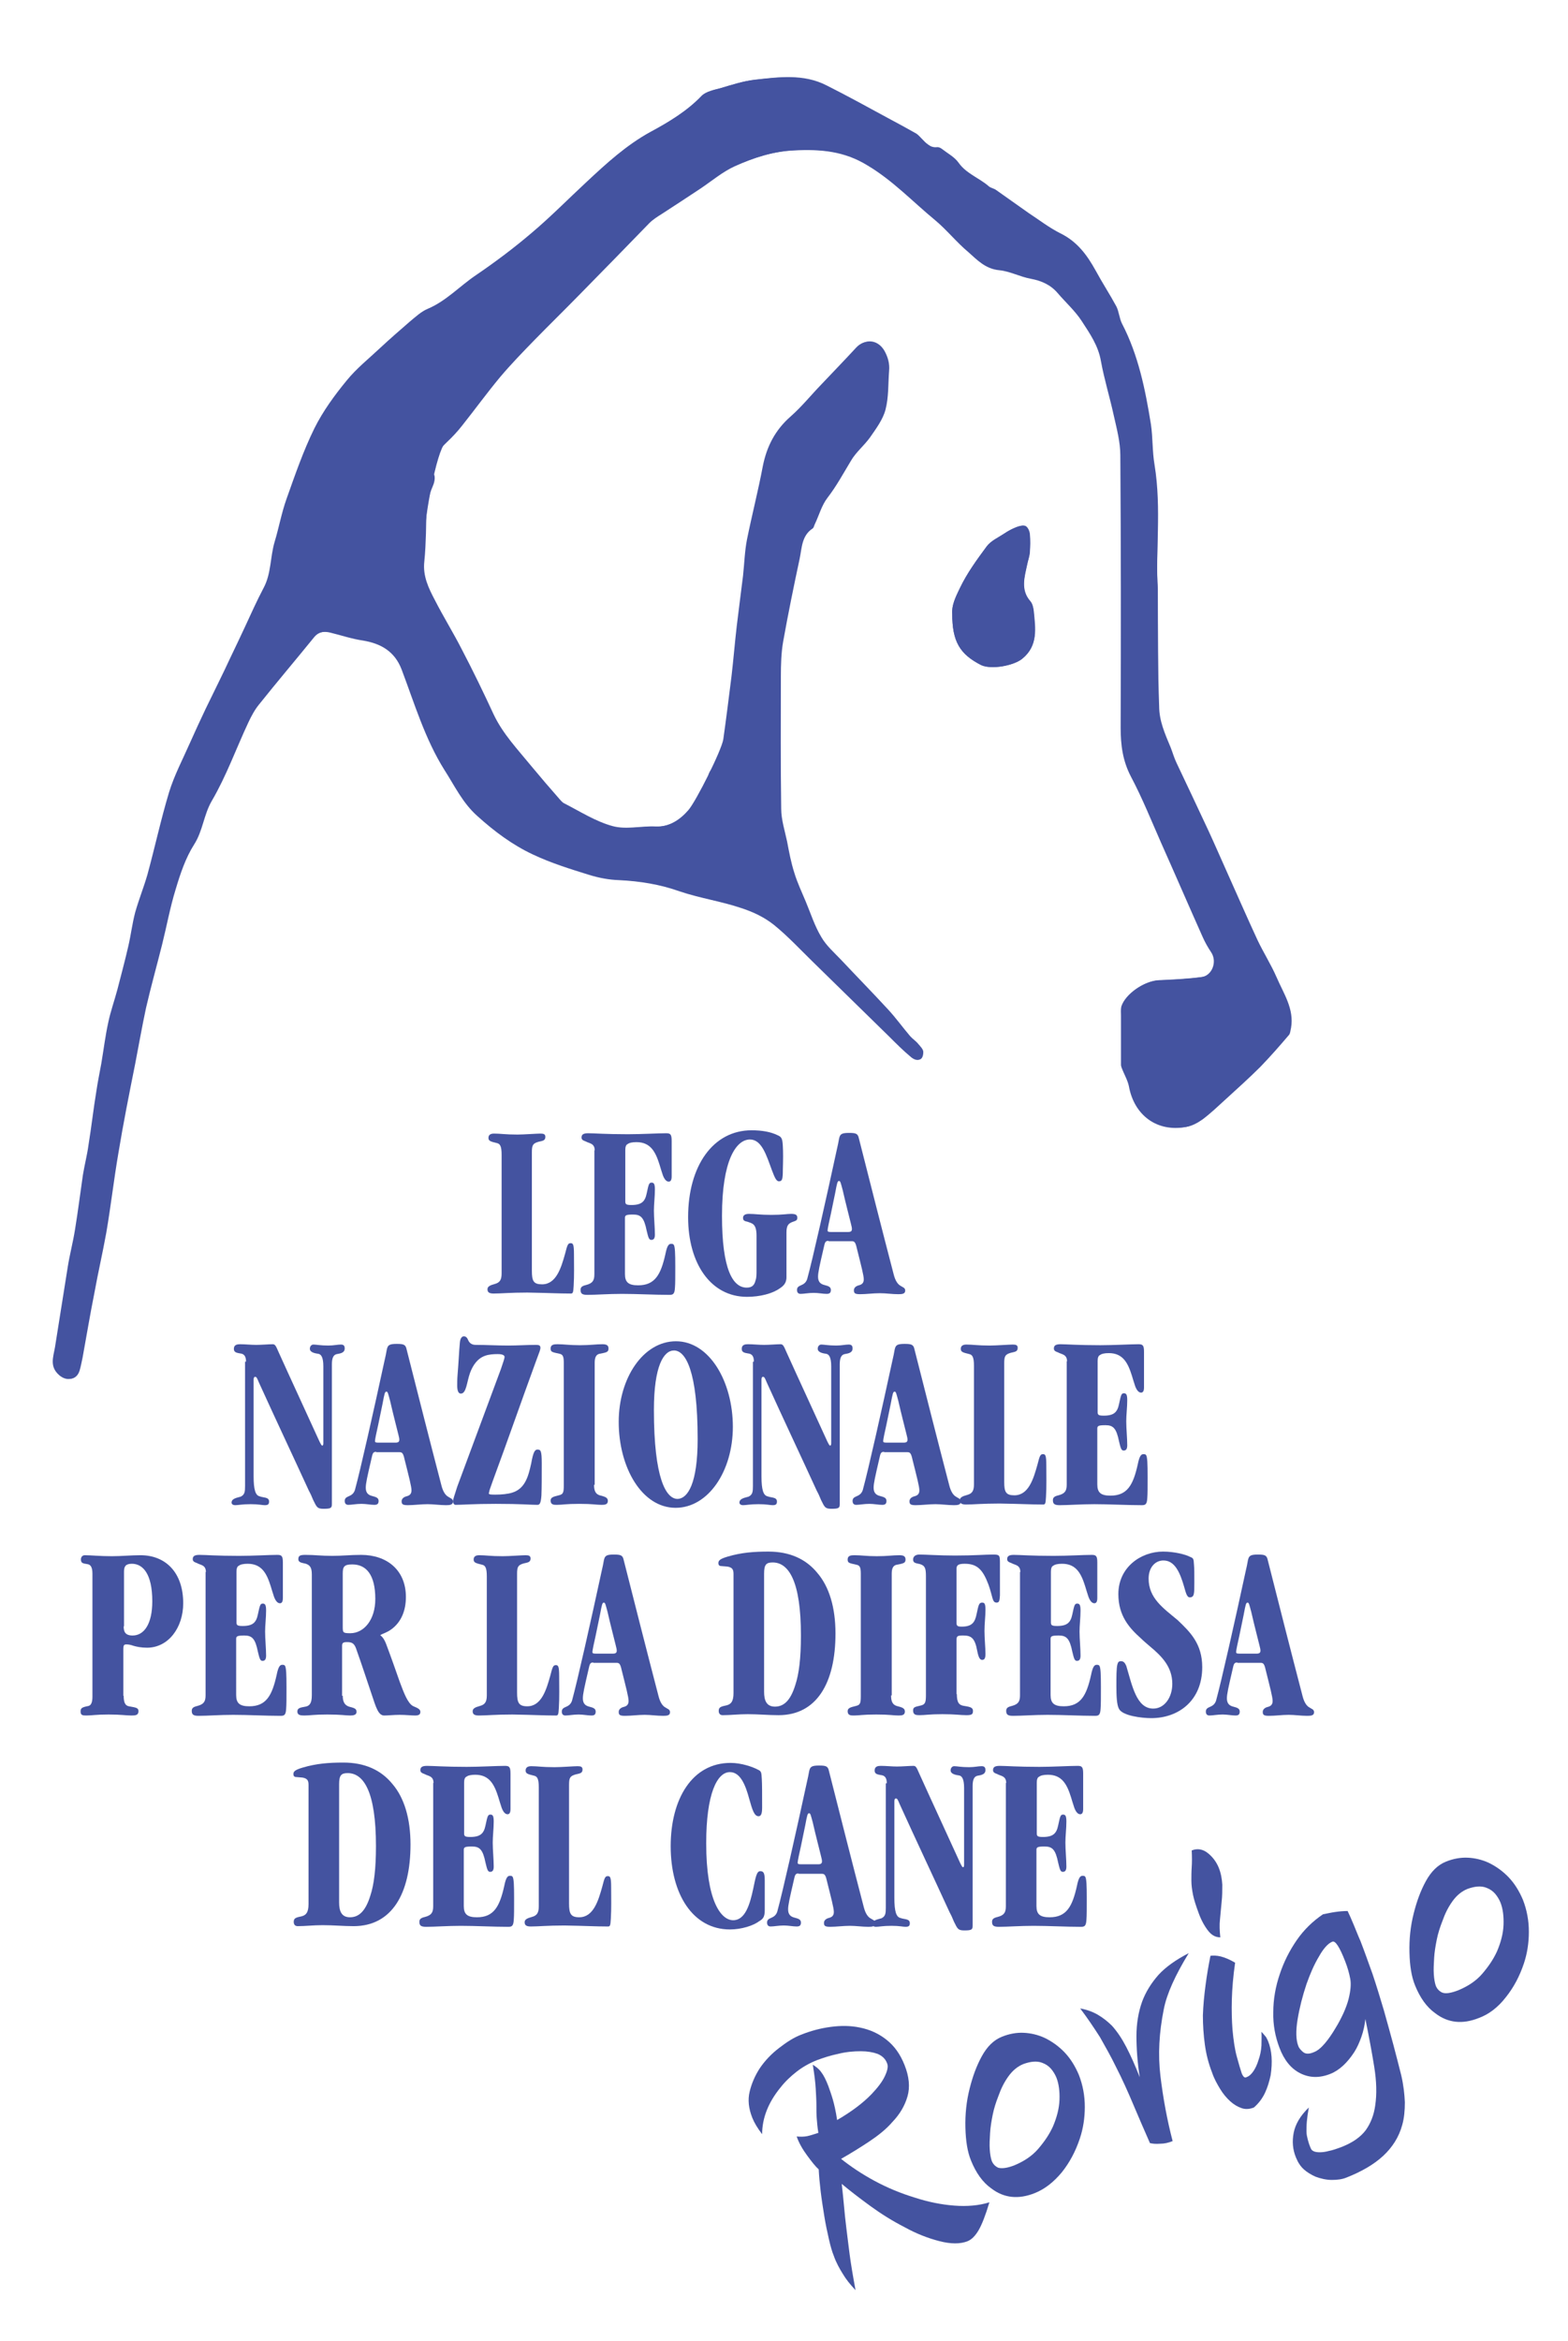 <?xml version="1.0" encoding="utf-8"?>
<!-- Generator: Adobe Illustrator 23.0.1, SVG Export Plug-In . SVG Version: 6.00 Build 0)  -->
<svg version="1.1" id="Livello_1" xmlns="http://www.w3.org/2000/svg" xmlns:xlink="http://www.w3.org/1999/xlink" x="0px" y="0px"
	 viewBox="0 0 476.7 711.2" style="enable-background:new 0 0 476.7 711.2;" xml:space="preserve">
<style type="text/css">
	.st0{fill-rule:evenodd;clip-rule:evenodd;fill:#4453A0;}
	.st1{fill:#4453A0;}
</style>
<path class="st0" d="M352,179c-0.8-10.9,1.2-24.4-1-37.8c-0.7-4.1-0.5-8.3-1.1-12.3c-1.7-10.5-3.8-21-8.8-30.6
	c-0.8-1.6-0.9-3.6-1.7-5.2c-2-3.7-4.3-7.2-6.3-10.9c-2.6-4.7-5.6-8.8-10.7-11.3c-3.4-1.7-6.5-4.1-9.7-6.2c-3.3-2.3-6.6-4.7-9.9-7
	c-0.7-0.5-1.7-0.6-2.3-1.2c-2.9-2.5-6.7-3.7-9.1-7.1c-1.2-1.7-3.3-2.8-5.1-4.2c-0.4-0.3-0.9-0.5-1.3-0.5c-2.3,0.3-3.5-1.3-4.8-2.6
	c-0.5-0.5-1-1.1-1.6-1.5c-2.8-1.6-5.6-3.1-8.4-4.6c-6.3-3.4-12.6-6.9-19-10.1c-6.9-3.5-14.3-2.5-21.6-1.7c-3.4,0.4-6.8,1.5-10.2,2.5
	c-2,0.6-4.3,1-5.7,2.3c-4.6,4.6-10,7.9-15.6,11c-7.3,4-13.4,9.5-19.4,15.2c-5.5,5.2-10.8,10.6-16.6,15.4c-5.4,4.6-11.2,8.8-17,12.9
	c-4.9,3.4-8.9,7.9-14.6,10.2c-2,0.9-3.8,2.5-5.5,3.9c-3,2.6-6,5.2-8.9,7.9c-3.5,3.3-7.3,6.3-10.3,10c-3.7,4.5-7.2,9.3-9.8,14.5
	c-3.4,6.9-5.9,14.3-8.5,21.5c-1.5,4.2-2.3,8.7-3.6,13c-1.4,4.6-1,9.6-3.4,14.1c-2,3.8-3.8,7.8-5.6,11.7c-1.5,3.2-2.9,6.3-4.5,9.5
	c-2.5,5.2-5.1,10.3-7.5,15.5c-1.6,3.4-3.2,6.8-4.7,10.2c-2.2,5-4.8,9.9-6.4,15.1c-2.5,8.3-4.3,16.8-6.6,25.1
	c-1.1,3.9-2.6,7.6-3.7,11.4c-0.9,3.4-1.3,6.9-2.1,10.3c-1,4.4-2.1,8.7-3.3,13.1c-0.9,3.4-2.1,6.7-2.8,10.1
	c-0.9,4.1-1.4,8.2-2.1,12.4c-0.5,2.8-1.1,5.6-1.5,8.4c-0.8,5.5-1.5,11-2.4,16.4c-0.5,3-1.3,6.1-1.7,9.1c-0.9,5.5-1.6,11.1-2.4,16.6
	c-0.6,3.8-1.5,7.5-2.2,11.3c-1.4,8.2-2.6,16.3-3.9,24.5c-0.5,2.9-1.6,5.8,1.3,8.4c2.2,1.9,4.9,1.6,5.8-1.3c0.4-1.3,0.6-2.6,0.9-3.9
	c1.2-6.6,2.3-13.2,3.6-19.7c1.1-6.1,2.5-12.1,3.6-18.2c1.4-8.1,2.3-16.2,3.7-24.3c1.5-9.1,3.3-18.1,5.1-27.1
	c1.1-5.7,2.1-11.4,3.3-17c1.5-6.5,3.3-12.9,4.9-19.3c1.4-5.6,2.4-11.2,4.1-16.7c1.4-4.7,3-9.5,5.6-13.6c2.7-4.2,2.9-9,5.4-13.3
	c4.4-7.5,7.4-15.9,11.1-23.8c0.9-1.9,1.9-3.8,3.2-5.4c5.5-6.9,11.2-13.6,16.8-20.5c1.4-1.7,3.3-2,5.3-1.5c3.3,0.8,6.6,1.8,9.9,2.4
	c5.5,0.9,9.7,3.3,11.8,8.8c3.9,10.4,7.1,21.1,13,30.5c3,4.8,5.4,10,10,14c5.2,4.7,10.6,8.8,16.9,11.7c5.5,2.5,11.3,4.4,17.1,6.2
	c2.9,0.9,6,1.4,9.1,1.6c6.3,0.3,12.5,1.3,18.4,3.4c6.1,2.2,12.6,3.1,18.8,5.1c3.7,1.2,7,2.8,9.9,5.1c4.2,3.4,8,7.5,11.9,11.3
	c7.7,7.5,15.4,15,23,22.5c2.2,2.2,4.4,4.4,6.8,6.4c1.9,1.6,3.3,0.9,3.3-1.5c0-0.8-0.9-1.7-1.5-2.4c-0.7-0.9-1.7-1.5-2.5-2.4
	c-2.3-2.7-4.3-5.5-6.7-8.1c-4.7-5.1-9.6-10.1-14.4-15.2c-2.1-2.2-4.4-4.2-5.9-6.8c-2-3.3-3.2-7.1-4.7-10.7c-1.2-2.9-2.6-5.8-3.5-8.8
	c-1-3.1-1.6-6.3-2.2-9.5c-0.7-3.3-1.8-6.7-1.8-10c-0.2-13.4-0.1-26.8-0.1-40.2c0-3.5,0.1-7.2,0.7-10.6c1.5-8.4,3.2-16.7,5-25.1
	c0.7-3.3,0.6-7,3.9-9.2c0.4-0.2,0.5-0.9,0.7-1.3c1.3-2.7,2.1-5.8,3.9-8.1c2.7-3.5,4.8-7.4,7.1-11.2c1.5-2.6,4-4.6,5.8-7.1
	c1.8-2.6,3.9-5.4,4.7-8.4c1-3.8,0.8-7.8,1.1-11.8c0.2-2.2-0.3-4.1-1.4-6.1c-1.9-3.3-5.6-3.9-8.2-1.1c-3.5,3.7-7.1,7.4-10.6,11.2
	c-3.1,3.3-6,6.8-9.3,9.7c-4.7,4.1-7.4,9.1-8.5,15.2c-1.4,7.4-3.4,14.8-4.8,22.2c-0.7,3.6-0.8,7.4-1.2,11c-0.6,5.1-1.3,10.2-1.9,15.2
	c-0.6,5.1-1,10.2-1.6,15.3c-0.8,6.4-1.6,12.8-2.5,19.2c-0.5,3.3-0.6,6.7-3.7,9c-0.7,0.5-1.3,1.7-1.3,2.6c0.1,4.4-3.2,7.1-5.6,9.9
	c-2.6,2.9-5.9,5.3-10.4,5.1c-4.3-0.2-8.9,1-13-0.1c-5.2-1.4-10-4.5-14.9-7c-0.4-0.2-0.8-0.7-1.1-1c-3-3.4-6-6.9-8.9-10.4
	c-4-4.9-8.5-9.6-11.3-15.5c-3.1-6.7-6.3-13.3-9.7-19.8c-2.6-5.1-5.6-9.9-8.2-15c-1.9-3.6-3.7-7.3-3.2-11.7c0.3-2.9,0.4-5.7,0.5-8.6
	c0.1-4.8,0-9.6,2-14.1c0.5-1.1,0.9-2.6,0.5-3.7c-1.4-4.4,1-7.1,3.8-9.8c1.7-1.6,3.3-3.3,4.7-5.1c3.9-4.9,7.6-10,11.6-14.8
	c3.3-3.9,6.8-7.5,10.4-11.2c4.5-4.6,9.1-9.1,13.6-13.7c7.1-7.2,14.2-14.5,21.3-21.8c1.1-1.1,2.5-2,3.8-2.8c4-2.6,8-5.2,11.9-7.8
	c3.4-2.3,6.6-5,10.3-6.7c5.8-2.6,11.8-4.6,18.5-4.9c8-0.4,15.2,0.3,22.3,4.6c7.7,4.7,13.7,11,20.5,16.6c3.6,3,6.5,6.7,10.1,9.7
	c2.7,2.3,5.2,5.1,9.4,5.5c3.2,0.3,6.3,2,9.6,2.6c3.3,0.6,6.1,1.8,8.2,4.4c2.4,2.8,5.3,5.4,7.3,8.5c2.4,3.7,5,7.4,5.8,12.1
	c1,5.6,2.7,11,3.9,16.5c0.9,4,2,8,2,12.1c0.2,27.6,0.1,55.2,0.1,82.8c0,5.2,0.5,10,3.1,14.8c3.5,6.6,6.3,13.6,9.3,20.4
	c4.2,9.4,8.3,18.9,12.5,28.3c0.7,1.6,1.7,3.2,2.6,4.7c1.9,2.8,0.4,7.1-3,7.6c-4.4,0.6-8.9,0.8-13.3,1c-4.1,0.2-9.8,4.1-11,7.9
	c-0.3,0.9-0.1,1.9-0.1,2.8c0,0.7,0,1.4,0,2.1c0,4.3,0,8.5,0,12.8c0,0.3,0.1,0.6,0.2,0.9c0.8,1.9,1.9,3.7,2.2,5.6
	c1.6,8.8,8.6,14,17.3,12.4c1.6-0.3,3.3-1.2,4.7-2.2c2.4-1.8,4.6-3.9,6.9-6c3.6-3.3,7.2-6.5,10.7-10c3-3.1,5.9-6.4,8.7-9.7
	c0.4-0.5,0.4-1.4,0.6-2.1c1-5.8-2.3-10.5-4.4-15.4c-1.7-3.9-4-7.5-5.8-11.3c-3.2-6.9-6.2-13.8-9.3-20.7c-1.9-4.2-3.7-8.4-5.6-12.5
	c-3.2-6.9-6.5-13.8-9.8-20.8c-0.7-1.5-1.1-3-1.7-4.5c-1.7-4.1-3.5-8-3.5-12.6C352,203.6,352,192.6,352,179z"/>
<path class="st0" d="M289.5,186.5c0,8.4,2.3,12.3,8.9,15.5c3,1.5,9.8,0.2,12.4-1.9c4.9-4,4-9.2,3.5-14.4c-0.1-1-0.4-2.3-1-3
	c-3.1-3.5-1.8-7.4-1-11.2c0.2-1.2,0.7-2.4,0.8-3.6c0.1-1.9,0.2-3.8,0-5.7c-0.1-0.9-0.6-2-1.3-2.4c-0.7-0.3-1.9,0-2.7,0.3
	c-1.3,0.5-2.6,1.2-3.8,2c-1.8,1.2-4.1,2.2-5.3,3.9c-3,4-5.9,8-8.1,12.6C290.4,181.5,289.3,184,289.5,186.5z"/>
<path class="st0" d="M352,179c0,13.5,0.1,24.6,0,35.6c0,4.6,1.8,8.6,3.5,12.6c0.6,1.5,1,3.1,1.7,4.5c3.2,6.9,6.5,13.8,9.8,20.8
	c1.9,4.1,3.7,8.4,5.6,12.5c3.1,6.9,6.1,13.9,9.3,20.7c1.8,3.8,4.2,7.4,5.8,11.3c2.1,4.9,5.4,9.6,4.4,15.4c-0.1,0.7-0.1,1.6-0.6,2.1
	c-2.8,3.3-5.6,6.6-8.7,9.7c-3.4,3.5-7.1,6.7-10.7,10c-2.2,2.1-4.5,4.1-6.9,6c-1.3,1-3,1.9-4.7,2.2c-8.7,1.6-15.7-3.5-17.3-12.4
	c-0.4-1.9-1.5-3.7-2.2-5.6c-0.1-0.3-0.2-0.6-0.2-0.9c0-4.3,0-8.5,0-12.8c0-0.7,0-1.4,0-2.1c0-0.9-0.1-1.9,0.1-2.8
	c1.2-3.8,6.9-7.7,11-7.9c4.5-0.2,8.9-0.4,13.3-1c3.4-0.5,4.9-4.8,3-7.6c-1-1.5-1.9-3.1-2.6-4.7c-4.2-9.4-8.3-18.9-12.5-28.3
	c-3-6.8-5.8-13.8-9.3-20.4c-2.5-4.8-3.1-9.6-3.1-14.8c0.1-27.6,0.1-55.2-0.1-82.8c0-4-1.1-8.1-2-12.1c-1.2-5.5-2.9-11-3.9-16.5
	c-0.8-4.7-3.4-8.4-5.8-12.1c-2-3.1-4.9-5.7-7.3-8.5c-2.2-2.6-5-3.8-8.2-4.4c-3.3-0.6-6.4-2.3-9.6-2.6c-4.2-0.4-6.7-3.1-9.4-5.5
	c-3.6-3-6.5-6.7-10.1-9.7c-6.8-5.6-12.8-12-20.5-16.6c-7.1-4.4-14.3-5-22.3-4.6c-6.7,0.3-12.7,2.3-18.5,4.9
	c-3.7,1.6-6.9,4.4-10.3,6.7c-4,2.6-8,5.2-11.9,7.8c-1.3,0.9-2.7,1.7-3.8,2.8c-7.1,7.2-14.2,14.5-21.3,21.8
	c-4.5,4.6-9.1,9.1-13.6,13.7c-3.5,3.6-7.1,7.3-10.4,11.2c-4,4.8-7.7,9.9-11.6,14.8c-1.4,1.8-3,3.5-4.7,5.1
	c-2.8,2.7-6.2,22.8-6.3,27.6c-0.1,2.9-0.2,5.8-0.5,8.6c-0.5,4.4,1.3,8,3.2,11.7c2.6,5.1,5.6,9.9,8.2,15c3.3,6.5,6.6,13.2,9.7,19.8
	c2.8,5.9,7.2,10.5,11.3,15.5c2.9,3.5,5.9,6.9,8.9,10.4c0.3,0.4,0.7,0.8,1.1,1c5,2.4,9.7,5.5,14.9,7c4,1.1,8.6,0,13,0.1
	c4.5,0.2,7.9-2.2,10.4-5.1c2.4-2.8,10.1-18.2,10.6-21.5c0.9-6.4,1.7-12.8,2.5-19.2c0.6-5.1,1-10.2,1.6-15.3
	c0.6-5.1,1.3-10.2,1.9-15.2c0.4-3.7,0.5-7.4,1.2-11c1.5-7.4,3.4-14.8,4.8-22.2c1.2-6.1,3.8-11.1,8.5-15.2c3.4-3,6.2-6.5,9.3-9.7
	c3.5-3.7,7.1-7.4,10.6-11.2c2.6-2.8,6.3-2.1,8.2,1.1c1.1,2,1.6,3.9,1.4,6.1c-0.3,3.9-0.1,8-1.1,11.8c-0.8,3-2.9,5.7-4.7,8.4
	c-1.7,2.5-4.3,4.5-5.8,7.1c-2.2,3.8-4.4,7.6-7.1,11.2c-1.8,2.3-2.6,5.4-3.9,8.1c-0.2,0.5-0.3,1.1-0.7,1.3c-3.3,2.3-3.2,6-3.9,9.2
	c-1.8,8.3-3.5,16.7-5,25.1c-0.6,3.5-0.6,7.1-0.7,10.6c-0.1,13.4-0.2,26.8,0.1,40.2c0.1,3.4,1.1,6.7,1.8,10c0.7,3.2,1.3,6.4,2.2,9.5
	c0.9,3,2.3,5.9,3.5,8.8c1.5,3.6,2.8,7.4,4.7,10.7c1.5,2.5,3.9,4.6,5.9,6.8c4.8,5.1,9.7,10.1,14.4,15.2c2.4,2.6,4.4,5.4,6.7,8.1
	c0.7,0.9,1.7,1.6,2.5,2.4c0.6,0.7,1.5,1.6,1.5,2.4c0,2.4-1.4,3-3.3,1.5c-2.4-2-4.6-4.2-6.8-6.4c-7.7-7.5-15.3-15-23-22.5
	c-3.9-3.8-7.7-7.9-11.9-11.3c-2.9-2.3-6.2-3.9-9.9-5.1c-6.2-2.1-12.6-3-18.8-5.1c-5.9-2.1-12.1-3.1-18.4-3.4
	c-3.1-0.1-6.2-0.7-9.1-1.6c-5.8-1.8-11.6-3.6-17.1-6.2c-6.2-2.9-11.7-7-16.9-11.7c-4.5-4-6.9-9.2-10-14c-5.9-9.4-9.1-20.2-13-30.5
	c-2.1-5.5-6.3-7.9-11.8-8.8c-3.4-0.5-6.6-1.6-9.9-2.4c-2-0.5-3.9-0.2-5.3,1.5c-5.6,6.8-11.3,13.6-16.8,20.5
	c-1.3,1.6-2.3,3.5-3.2,5.4c-3.7,8-6.7,16.3-11.1,23.8c-2.5,4.3-2.7,9.1-5.4,13.3c-2.6,4.1-4.2,8.9-5.6,13.6
	c-1.7,5.5-2.7,11.1-4.1,16.7c-1.6,6.5-3.4,12.9-4.9,19.3c-1.3,5.6-2.3,11.3-3.3,17c-1.7,9-3.5,18-5.1,27.1
	c-1.4,8.1-2.4,16.2-3.7,24.3c-1,6.1-2.4,12.1-3.6,18.2c-1.2,6.6-2.4,13.2-3.6,19.7c-0.2,1.3-0.5,2.6-0.9,3.9
	c-0.9,2.8-3.6,3.2-5.8,1.3c-3-2.6-1.8-5.5-1.3-8.4c1.3-8.2,2.6-16.4,3.9-24.5c0.6-3.8,1.6-7.5,2.2-11.3c0.9-5.5,1.6-11.1,2.4-16.6
	c0.5-3.1,1.3-6.1,1.7-9.1c0.9-5.5,1.5-11,2.4-16.4c0.4-2.8,1-5.6,1.5-8.4c0.7-4.1,1.2-8.3,2.1-12.4c0.7-3.4,1.9-6.7,2.8-10.1
	c1.1-4.3,2.3-8.7,3.3-13.1c0.8-3.4,1.2-6.9,2.1-10.3c1.1-3.9,2.6-7.6,3.7-11.4c2.3-8.4,4.1-16.8,6.6-25.1c1.6-5.2,4.2-10.1,6.4-15.1
	c1.5-3.4,3.1-6.8,4.7-10.2c2.5-5.2,5.1-10.3,7.5-15.5c1.5-3.1,3-6.3,4.5-9.5c1.8-3.9,3.6-7.9,5.6-11.7c2.4-4.4,2-9.4,3.4-14.1
	c1.3-4.3,2.1-8.8,3.6-13c2.6-7.3,5.1-14.6,8.5-21.5c2.6-5.2,6.1-10,9.8-14.5c3-3.7,6.8-6.7,10.3-10c2.9-2.7,5.9-5.3,8.9-7.9
	c1.7-1.4,3.5-3.1,5.5-3.9c5.6-2.4,9.7-6.9,14.6-10.2c5.9-4,11.6-8.3,17-12.9c5.8-4.9,11.1-10.3,16.6-15.4c6-5.6,12.1-11.2,19.4-15.2
	c5.6-3,11.1-6.3,15.6-11c1.3-1.3,3.7-1.8,5.7-2.3c3.4-1,6.7-2.1,10.2-2.5c7.3-0.8,14.7-1.8,21.6,1.7c6.4,3.2,12.7,6.7,19,10.1
	c2.8,1.5,5.6,3,8.4,4.6c0.6,0.3,1.1,1,1.6,1.5c1.4,1.3,17.3,11.9,20.2,14.3c0.6,0.5,1.6,0.7,2.3,1.2c3.3,2.3,6.5,4.7,9.9,7
	c3.2,2.2,6.3,4.5,9.7,6.2c5.1,2.5,8,6.7,10.7,11.3c2.1,3.7,4.4,7.2,6.3,10.9c0.8,1.6,0.9,3.6,1.7,5.2c4.9,9.6,7.1,20.1,8.8,30.6
	c0.7,4.1,0.5,8.3,1.1,12.3C353.1,154.7,351.2,168.1,352,179z"/>
<path class="st0" d="M289.5,186.5c-0.2-2.6,1-5,2.3-7.8c2.2-4.6,5.2-8.6,8.1-12.6c1.3-1.7,3.5-2.7,5.3-3.9c1.2-0.8,2.4-1.5,3.8-2
	c0.8-0.3,2-0.7,2.7-0.3c0.7,0.3,1.2,1.5,1.3,2.4c0.2,1.9,0.2,3.8,0,5.7c-0.1,1.2-0.5,2.4-0.8,3.6c-0.8,3.8-2.1,7.7,1,11.2
	c0.7,0.7,0.9,2,1,3c0.5,5.2,1.4,10.5-3.5,14.4c-2.6,2.1-9.4,3.3-12.4,1.9C291.8,198.8,289.5,194.9,289.5,186.5z"/>
<g>
	<path class="st1" d="M152.5,350.8c0-2.6-0.5-3.3-1.4-3.5c-2.1-0.5-2.6-0.7-2.6-1.6c0-0.8,0.5-1.3,1.7-1.3c2,0,3.3,0.3,7.1,0.3
		c2,0,5.9-0.3,7-0.3c1,0,1.5,0.2,1.5,1c0,1.2-0.9,1.2-2.1,1.5c-1.7,0.5-2,1-2,3.2v36c0,3.1,0.5,4.1,3.1,4.1c4.3,0,5.8-5,7-9.3
		c0.7-2.8,0.9-3.2,1.7-3.2c0.7,0,1,0.3,1,3.4c0,3.2,0.1,6.4-0.1,9.6c-0.1,2.2-0.3,2.3-0.9,2.3c-3.9,0-6.7-0.2-13.2-0.3
		c-5.3,0-7.9,0.3-10.2,0.3c-1.4,0-1.9-0.4-1.9-1.3c0-0.8,0.7-1.2,2.2-1.6c1.5-0.4,2.1-1.2,2.1-3.2V350.8z"/>
	<path class="st1" d="M180.8,349.5c0-2.2-1.7-2.1-2.7-2.7c-0.8-0.3-1.3-0.5-1.3-1.2c0-0.8,0.4-1.3,2-1.3c1.9,0,5.3,0.3,12.1,0.3
		c4.2,0,9.1-0.3,11.6-0.3c1.3,0,1.7,0.3,1.7,2.3v10.8c0,1.1-0.3,1.6-0.9,1.6c-0.8,0-1.4-0.9-1.8-2c-0.4-1.2-0.7-2.2-1-3.2
		c-1.2-3.8-2.7-6.8-7-6.8c-1.3,0-2.2,0.2-2.7,0.6c-0.5,0.2-0.7,0.9-0.7,1.8V365c0,0.9,0.3,1.1,1.9,1.1c3.1,0,4.1-1.1,4.6-3.5
		c0.6-2.8,0.7-3.3,1.5-3.3c0.7,0,1,0.4,1,2.1c0,2.2-0.3,4.4-0.3,6.4c0,2.3,0.3,5.1,0.3,7.3c0,1.2-0.4,1.6-1.1,1.6
		c-0.7,0-0.9-0.7-1.4-2.8c-0.8-4-1.8-4.9-4.1-4.9c-2.1,0-2.5,0.2-2.5,1v17.1c0,2.5,1.1,3.4,4,3.4c5.1,0,6.9-3.2,8.3-9.5
		c0.5-2.5,1-3.1,1.7-3.1c0.4,0,0.7,0,0.9,0.4c0.3,0.7,0.4,2.3,0.4,6.5c0,3.2,0,5.2-0.1,6.4c-0.1,2-0.6,2.2-1.7,2.2
		c-4.6,0-9.8-0.3-14.4-0.3c-4.2,0-7.8,0.3-10.5,0.3c-1.5,0-2.1-0.3-2.1-1.5c0-0.8,0.4-1.2,1.7-1.5c1.9-0.5,2.5-1.3,2.5-3.2V349.5z"
		/>
	<path class="st1" d="M239.1,388.1c0,0.5-0.1,1-0.3,1.5c-0.3,0.7-0.9,1.3-1.7,1.8c-2.2,1.6-6,2.6-10,2.6c-11,0-17.9-10.1-17.9-24.2
		c0-15.6,7.6-26.4,19.3-26.4c3.2,0,5.9,0.5,7.9,1.5c1.2,0.5,1.5,1,1.6,3.4c0.1,1.7,0.1,3.8,0,7.1c0,2.9-0.2,3.5-1.2,3.5
		c-0.8,0-1.3-1.2-2.1-3.3c-1.7-4.6-3.1-9.4-6.7-9.4c-4.2,0-8.5,6.3-8.5,23.2c0,16.3,3.3,21.8,7.5,21.8c1.4,0,2.3-0.5,2.7-2.2
		c0.3-0.8,0.3-1.8,0.3-3.1v-10.5c0-3.8-1.5-3.7-2.7-4.2c-1-0.2-1.4-0.4-1.4-1.2c0-0.7,0.5-1.2,1.8-1.2c1.9,0,3.3,0.3,6.8,0.3
		s4.7-0.3,6-0.3c1.4,0,1.9,0.3,1.9,1.2c0,0.9-0.6,0.9-1.6,1.3c-0.9,0.4-1.7,0.8-1.7,3.1V388.1z"/>
	<path class="st1" d="M251.9,377c-0.9,0-1.1,0.2-1.5,2.2c-1.3,5.6-1.7,7.4-1.7,8.7c0,1.5,0.7,2.2,1.9,2.5c1.1,0.3,2,0.5,2,1.5
		c0,0.9-0.4,1.2-1.3,1.2c-1.1,0-2.5-0.3-3.9-0.3c-1.6,0-3,0.3-4,0.3c-0.8,0-1.1-0.5-1.1-1.2c0-0.8,0.5-1.1,1.2-1.4
		c0.7-0.3,1.5-0.7,1.9-1.9c1.7-6.2,5.8-24.5,9-39.3c0.3-1.2,0.5-2.3,0.7-3.4c0.3-1.3,0.7-1.7,3-1.7c2.1,0,2.7,0.2,3,1.6
		c3.5,13.8,7,27.6,10.6,41.4c0.5,2,1.3,3,2,3.4c0.7,0.5,1.5,0.6,1.5,1.5c0,1-0.9,1.1-2.1,1.1c-1.9,0-3.7-0.3-5.6-0.3
		c-2.1,0-4.1,0.3-6,0.3c-1.6,0-1.9-0.3-1.9-1.2c0-0.8,0.7-1.3,1.5-1.5c0.8-0.2,1.5-0.6,1.5-1.8c0-1.2-0.8-4.2-2.1-9.4
		c-0.4-1.8-0.7-2.2-1.5-2.2H251.9z M257.9,374.3c1,0,1.1-0.5,1.1-0.9c0-0.4-0.1-0.8-0.3-1.6c-0.6-2.5-1.5-5.8-2.5-10.2
		c-0.6-2.2-0.7-2.8-1.1-2.8c-0.5,0-0.6,0.5-1.2,3.7c-1.1,5.5-1.7,8.1-2,9.5c-0.2,1.1-0.3,1.5-0.3,1.8c0,0.3,0.1,0.5,0.9,0.5H257.9z"
		/>
	<path class="st1" d="M74.8,413.7c0-1.8-0.7-2.4-1.8-2.5c-1.2-0.2-1.9-0.4-1.9-1.4c0-1.3,1.1-1.4,1.9-1.4c1.6,0,3.3,0.2,4.9,0.2
		c1.6,0,3.8-0.2,5-0.2c0.8,0,1,0.6,1.8,2.4c3.2,7.1,8.9,19.4,12.4,27.1c0.6,1.2,0.7,1.3,0.9,1.3c0.2,0,0.3-0.3,0.3-0.7v-23.4
		c0-2.8-0.7-3.7-1.6-3.8c-1.6-0.2-2.5-0.7-2.5-1.5c0-0.8,0.5-1.3,1.1-1.3c0.8,0,2.1,0.3,4.5,0.3c1.7,0,2.8-0.3,3.8-0.3
		c0.7,0,1.2,0.2,1.2,1.2c0,1.2-1.1,1.5-2.4,1.7c-1,0.2-1.5,1.1-1.5,3.1v42.4c0,1.2-0.2,1.5-2.5,1.5c-2,0-2.1-0.5-3.2-2.7
		c-0.4-1-0.8-1.9-1.3-2.8c-5-10.9-10.2-21.9-15.2-32.9c-0.5-1.2-0.7-1.7-1.1-1.7c-0.3,0-0.5,0.2-0.5,0.9v29.3c0,4.2,0.6,5.8,1.8,6.1
		c1.3,0.5,2.9,0.2,2.9,1.6c0,0.8-0.3,1.1-1.3,1.1c-0.9,0-1.7-0.3-4.3-0.3c-2.7,0-3.7,0.3-4.7,0.3c-0.5,0-1.1-0.2-1.1-0.8
		c0-1.3,1.9-1.5,2.8-1.8c1.2-0.6,1.3-1.5,1.3-3.2V413.7z"/>
	<path class="st1" d="M114.4,441.1c-0.9,0-1.1,0.2-1.5,2.2c-1.3,5.6-1.7,7.4-1.7,8.7c0,1.5,0.7,2.2,1.9,2.5c1.1,0.3,2,0.5,2,1.5
		c0,0.9-0.4,1.2-1.3,1.2c-1.1,0-2.5-0.3-3.9-0.3c-1.6,0-3,0.3-4,0.3c-0.8,0-1.1-0.5-1.1-1.2c0-0.8,0.5-1.1,1.2-1.4
		c0.7-0.3,1.5-0.7,1.9-1.9c1.7-6.2,5.8-24.5,9-39.3c0.3-1.2,0.5-2.3,0.7-3.4c0.3-1.3,0.7-1.7,3-1.7c2.1,0,2.7,0.2,3,1.6
		c3.5,13.8,7,27.6,10.6,41.4c0.5,2,1.3,3,2,3.4c0.7,0.5,1.5,0.6,1.5,1.5c0,1-0.9,1.1-2.1,1.1c-1.9,0-3.7-0.3-5.6-0.3
		c-2.1,0-4.1,0.3-6,0.3c-1.6,0-1.9-0.3-1.9-1.2c0-0.8,0.7-1.3,1.5-1.5c0.8-0.2,1.5-0.6,1.5-1.8s-0.8-4.2-2.1-9.4
		c-0.4-1.8-0.7-2.2-1.5-2.2H114.4z M120.3,438.3c1,0,1.1-0.5,1.1-0.9c0-0.4-0.1-0.8-0.3-1.6c-0.6-2.5-1.5-5.8-2.5-10.2
		c-0.6-2.2-0.7-2.8-1.1-2.8c-0.5,0-0.6,0.5-1.2,3.7c-1.1,5.5-1.7,8.1-2,9.5c-0.2,1.1-0.3,1.5-0.3,1.8c0,0.3,0.1,0.5,0.9,0.5H120.3z"
		/>
	<path class="st1" d="M150.5,454.1c2.1,0,3.9-0.2,5.2-0.6c3.9-1.2,4.9-4.8,5.8-8.9c0.6-3.4,1.1-4.2,1.9-4.2c1,0,1.3,0.4,1.3,4.2
		c0,4.3,0,7.4-0.1,9.8c-0.2,2.6-0.6,2.8-1.3,2.8c-2.1,0-4.7-0.3-12.6-0.3c-6.7,0-10.2,0.3-12.2,0.3c-0.5,0-0.8-0.6-0.8-1.1
		c0-0.4,0.5-1.9,1.3-4.4l13.3-35.8c0.7-2,1.1-3.3,1.1-3.6c0-0.5-0.5-0.9-2.1-0.9c-1.3,0-2.7,0.1-3.8,0.5c-2.3,0.8-3.7,2.8-4.6,5.2
		c-1,2.8-1.1,6.3-2.8,6.3c-0.7,0-1.1-0.8-1.1-2.4c0-0.9,0-2,0.1-3.2c0.3-3.5,0.5-7.9,0.7-9.8c0.1-1.5,0.7-2,1.2-2
		c0.8,0,1.1,0.6,1.4,1.3c0.3,0.6,0.9,1.3,2.2,1.3c3.1,0,6.5,0.2,9.9,0.2c2.9,0,5.7-0.2,8.5-0.2c0.9,0,1.3,0.2,1.3,0.9
		c0,0.5-0.2,1-1.4,4.2c-4.4,12-8.6,24.1-13,36c-0.9,2.5-1.2,3.3-1.2,3.7C148.4,454,148.8,454.1,150.5,454.1L150.5,454.1z"/>
	<path class="st1" d="M180.6,451.1c0,1.9,0.5,2.8,1.7,3.2c1.5,0.4,2.5,0.6,2.5,1.7c0,1.1-0.9,1.2-1.9,1.2c-1.7,0-2.6-0.3-6.8-0.3
		c-4.2,0-5.1,0.3-6.8,0.3c-0.9,0-1.9,0-1.9-1.3c0-1,0.9-1.2,2.5-1.6c1.3-0.3,1.5-0.8,1.5-3V414c0-1.9-0.3-2.5-1.3-2.7
		c-2.2-0.5-2.7-0.5-2.7-1.6c0-1.2,1-1.3,2.1-1.3c2.1,0,3.5,0.3,6.8,0.3c3.2,0,4.8-0.3,6.8-0.3c1.1,0,1.9,0.2,1.9,1.3
		c0,1.1-0.6,1.2-2.7,1.6c-1,0.2-1.5,1-1.5,2.7V451.1z"/>
	<path class="st1" d="M188.1,432c0-13.4,7.5-24.5,17.4-24.5c10.2,0,17.3,12.3,17.3,26c0,13.5-7.5,24.6-17.4,24.6
		C195.1,458.1,188.1,445.8,188.1,432L188.1,432z M212.1,437.2c0-20.8-3.7-26.9-7.2-26.9c-3.1,0-6.1,4.6-6.1,18.1
		c0,20.8,3.7,27,7.2,27C209.1,455.3,212.1,450.7,212.1,437.2L212.1,437.2z"/>
	<path class="st1" d="M229.2,413.7c0-1.8-0.7-2.4-1.8-2.5c-1.2-0.2-1.9-0.4-1.9-1.4c0-1.3,1.1-1.4,1.9-1.4c1.6,0,3.3,0.2,4.9,0.2
		c1.6,0,3.8-0.2,5-0.2c0.8,0,1,0.6,1.8,2.4c3.2,7.1,8.9,19.4,12.4,27.1c0.6,1.2,0.7,1.3,0.9,1.3c0.2,0,0.3-0.3,0.3-0.7v-23.4
		c0-2.8-0.7-3.7-1.6-3.8c-1.6-0.2-2.5-0.7-2.5-1.5c0-0.8,0.5-1.3,1.1-1.3c0.8,0,2.1,0.3,4.5,0.3c1.7,0,2.8-0.3,3.8-0.3
		c0.7,0,1.2,0.2,1.2,1.2c0,1.2-1.1,1.5-2.4,1.7c-1,0.2-1.5,1.1-1.5,3.1v42.4c0,1.2-0.2,1.5-2.5,1.5c-2,0-2.1-0.5-3.2-2.7
		c-0.4-1-0.8-1.9-1.3-2.8c-5-10.9-10.2-21.9-15.2-32.9c-0.5-1.2-0.7-1.7-1.1-1.7c-0.3,0-0.5,0.2-0.5,0.9v29.3c0,4.2,0.6,5.8,1.8,6.1
		c1.3,0.5,2.9,0.2,2.9,1.6c0,0.8-0.3,1.1-1.3,1.1c-0.9,0-1.7-0.3-4.3-0.3c-2.7,0-3.7,0.3-4.7,0.3c-0.5,0-1.1-0.2-1.1-0.8
		c0-1.3,1.9-1.5,2.8-1.8c1.2-0.6,1.3-1.5,1.3-3.2V413.7z"/>
	<path class="st1" d="M268.8,441.1c-0.9,0-1.1,0.2-1.5,2.2c-1.3,5.6-1.7,7.4-1.7,8.7c0,1.5,0.7,2.2,1.9,2.5c1.1,0.3,2,0.5,2,1.5
		c0,0.9-0.4,1.2-1.3,1.2c-1.1,0-2.5-0.3-3.9-0.3c-1.6,0-3,0.3-4,0.3c-0.8,0-1.1-0.5-1.1-1.2c0-0.8,0.5-1.1,1.2-1.4
		c0.7-0.3,1.5-0.7,1.9-1.9c1.7-6.2,5.8-24.5,9-39.3c0.3-1.2,0.5-2.3,0.7-3.4c0.3-1.3,0.7-1.7,3-1.7c2.1,0,2.7,0.2,3,1.6
		c3.5,13.8,7,27.6,10.6,41.4c0.5,2,1.3,3,2,3.4c0.7,0.5,1.5,0.6,1.5,1.5c0,1-0.9,1.1-2.1,1.1c-1.9,0-3.7-0.3-5.6-0.3
		c-2.1,0-4.1,0.3-6,0.3c-1.6,0-1.9-0.3-1.9-1.2c0-0.8,0.7-1.3,1.5-1.5c0.8-0.2,1.5-0.6,1.5-1.8s-0.8-4.2-2.1-9.4
		c-0.4-1.8-0.7-2.2-1.5-2.2H268.8z M274.8,438.3c1,0,1.1-0.5,1.1-0.9c0-0.4-0.1-0.8-0.3-1.6c-0.6-2.5-1.5-5.8-2.5-10.2
		c-0.6-2.2-0.7-2.8-1.1-2.8c-0.5,0-0.6,0.5-1.2,3.7c-1.1,5.5-1.7,8.1-2,9.5c-0.2,1.1-0.3,1.5-0.3,1.8c0,0.3,0.1,0.5,0.9,0.5H274.8z"
		/>
	<path class="st1" d="M296.1,414.9c0-2.6-0.5-3.3-1.4-3.5c-2.1-0.5-2.6-0.7-2.6-1.6c0-0.8,0.5-1.3,1.7-1.3c2,0,3.3,0.3,7.1,0.3
		c2,0,5.9-0.3,7-0.3c1,0,1.5,0.2,1.5,1c0,1.2-0.9,1.2-2.1,1.5c-1.7,0.5-2,1-2,3.2v36c0,3.1,0.5,4.1,3.1,4.1c4.3,0,5.8-5,7-9.3
		c0.7-2.8,0.9-3.2,1.7-3.2c0.7,0,1,0.3,1,3.4c0,3.2,0.1,6.4-0.1,9.6c-0.1,2.2-0.3,2.3-0.9,2.3c-3.9,0-6.7-0.2-13.2-0.3
		c-5.3,0-7.9,0.3-10.2,0.3c-1.4,0-1.9-0.4-1.9-1.3c0-0.8,0.7-1.2,2.2-1.6c1.5-0.4,2.1-1.2,2.1-3.2V414.9z"/>
	<path class="st1" d="M324.4,413.6c0-2.2-1.7-2.1-2.7-2.7c-0.8-0.3-1.3-0.5-1.3-1.2c0-0.8,0.4-1.3,2-1.3c1.9,0,5.3,0.3,12.1,0.3
		c4.2,0,9.1-0.3,11.6-0.3c1.3,0,1.7,0.3,1.7,2.3v10.8c0,1.1-0.3,1.6-0.9,1.6c-0.8,0-1.4-0.9-1.8-2c-0.4-1.2-0.7-2.2-1-3.2
		c-1.2-3.8-2.7-6.8-7-6.8c-1.3,0-2.2,0.2-2.7,0.6c-0.5,0.2-0.7,0.9-0.7,1.8V429c0,0.9,0.3,1.1,1.9,1.1c3.1,0,4.1-1.1,4.6-3.5
		c0.6-2.8,0.7-3.3,1.5-3.3c0.7,0,1,0.4,1,2.1c0,2.2-0.3,4.4-0.3,6.4c0,2.3,0.3,5.1,0.3,7.3c0,1.2-0.4,1.6-1.1,1.6
		c-0.7,0-0.9-0.7-1.4-2.8c-0.8-4-1.8-4.9-4.1-4.9c-2.1,0-2.5,0.2-2.5,1V451c0,2.5,1.1,3.4,4,3.4c5.1,0,6.9-3.2,8.3-9.5
		c0.5-2.5,1-3.1,1.7-3.1c0.4,0,0.7,0,0.9,0.4c0.3,0.7,0.4,2.3,0.4,6.5c0,3.2,0,5.2-0.1,6.4c-0.1,2-0.6,2.2-1.7,2.2
		c-4.6,0-9.8-0.3-14.4-0.3c-4.2,0-7.8,0.3-10.5,0.3c-1.5,0-2.1-0.3-2.1-1.5c0-0.8,0.4-1.2,1.7-1.5c1.9-0.5,2.5-1.3,2.5-3.2V413.6z"
		/>
	<path class="st1" d="M37.6,515.2c0,1.9,0.4,3,1.6,3.2c2.3,0.4,2.9,0.5,2.9,1.5c0,1.2-0.9,1.3-2.1,1.3c-1.8,0-3.1-0.3-7-0.3
		c-3.9,0-5,0.3-6.8,0.3c-1.1,0-1.7-0.1-1.7-1.2c0-1,0.3-1.3,2.4-1.7c0.8-0.2,1.2-1.1,1.2-2.8v-37.4c0-2.2-0.7-2.8-1.6-2.9
		c-1.3-0.2-1.9-0.3-1.9-1.4c0-0.7,0.4-1.3,1.2-1.3c1.8,0,4.6,0.3,8.2,0.3c2.9,0,5.9-0.3,8.7-0.3c7.6,0,13,5.2,13,14.6
		c0,7.4-4.5,13.5-11,13.5c-1.8,0-3.2-0.3-4.2-0.6c-0.8-0.3-1.5-0.4-2.1-0.4c-0.7,0-0.9,0.3-0.9,1.3V515.2z M37.6,494.1
		c0,0.8,0.1,1.5,0.5,2c0.4,0.5,1.1,0.8,2.2,0.8c3.5,0,6-3.5,6-10.4c0-8.4-2.9-11.4-6.2-11.4c-1.9,0-2.4,0.8-2.4,2.4V494.1z"/>
	<path class="st1" d="M62.6,477.6c0-2.2-1.7-2.1-2.7-2.7c-0.8-0.3-1.3-0.5-1.3-1.2c0-0.8,0.4-1.3,2-1.3c1.9,0,5.3,0.3,12.1,0.3
		c4.2,0,9.1-0.3,11.6-0.3c1.3,0,1.7,0.3,1.7,2.3v10.8c0,1.1-0.3,1.6-0.9,1.6c-0.8,0-1.4-0.9-1.8-2c-0.4-1.2-0.7-2.2-1-3.2
		c-1.2-3.8-2.7-6.8-7-6.8c-1.3,0-2.2,0.2-2.7,0.6c-0.5,0.2-0.7,0.9-0.7,1.8v15.4c0,0.9,0.3,1.1,1.9,1.1c3.1,0,4.1-1.1,4.6-3.5
		c0.6-2.8,0.7-3.3,1.5-3.3c0.7,0,1,0.4,1,2.1c0,2.2-0.3,4.4-0.3,6.4c0,2.3,0.3,5.1,0.3,7.3c0,1.2-0.4,1.6-1.1,1.6
		c-0.7,0-0.9-0.7-1.4-2.8c-0.8-4-1.8-4.9-4.1-4.9c-2.1,0-2.5,0.2-2.5,1V515c0,2.5,1.1,3.4,4,3.4c5.1,0,6.9-3.2,8.3-9.5
		c0.5-2.5,1-3.1,1.7-3.1c0.4,0,0.7,0,0.9,0.4c0.3,0.7,0.4,2.3,0.4,6.5c0,3.2,0,5.2-0.1,6.4c-0.1,2-0.6,2.2-1.7,2.2
		c-4.6,0-9.8-0.3-14.4-0.3c-4.2,0-7.8,0.3-10.5,0.3c-1.5,0-2.1-0.3-2.1-1.5c0-0.8,0.4-1.2,1.7-1.5c1.9-0.5,2.5-1.3,2.5-3.2V477.6z"
		/>
	<path class="st1" d="M104.2,515.2c0,2,0.7,2.9,1.9,3.3c1.4,0.4,2.3,0.5,2.3,1.6c0,0.9-0.9,1.1-1.9,1.1c-1.5,0-2.7-0.3-7-0.3
		c-4.2,0-5.2,0.3-7,0.3c-1.1,0-2.1-0.1-2.1-1.2c0-1.1,0.9-1.2,2.5-1.5c1.1-0.2,1.9-0.9,1.9-3.4v-36.8c0-2.2-0.7-2.8-1.8-3.2
		c-1.1-0.3-2.3-0.3-2.3-1.4c0-1.1,0.6-1.3,2.2-1.3c2.9,0,4.7,0.3,8.1,0.3c3.1,0,5.4-0.3,8.8-0.3c7.7,0,13.6,4.5,13.6,12.8
		c0,4.1-1.4,7.6-4.4,9.8c-1.5,1.1-2.7,1.3-3.4,1.8c0.5,0.4,1.1,0.9,1.8,2.7c1.7,4.5,3,8.3,4.1,11.4c1.4,3.8,2.5,6.5,4,7.4
		c1,0.5,2.3,0.8,2.3,1.8c0,0.8-0.5,1.1-1.6,1.1c-1.2,0-2.8-0.2-4.7-0.2c-1.8,0-3.5,0.2-4.7,0.2c-1.8,0-2.5-2.5-3.8-6.4
		c-1.3-3.8-2.7-8.2-4.8-14.1c-0.6-1.5-1.3-1.8-2.7-1.8c-1.1,0-1.5,0.2-1.5,1.1V515.2z M104.2,494.1c0,1.9,0,2.1,2.3,2.1
		c4.1,0,7.6-4,7.6-10.4c0-7.3-2.7-10.5-7-10.5c-2.5,0-2.9,0.7-2.9,2.8V494.1z"/>
	<path class="st1" d="M148,478.9c0-2.6-0.5-3.3-1.4-3.5c-2.1-0.5-2.6-0.7-2.6-1.6c0-0.8,0.5-1.3,1.7-1.3c2,0,3.3,0.3,7.1,0.3
		c2,0,5.9-0.3,7-0.3c1,0,1.5,0.2,1.5,1c0,1.2-0.9,1.2-2.1,1.5c-1.7,0.5-2,1-2,3.2v36c0,3.1,0.5,4.2,3.1,4.2c4.3,0,5.8-5,7-9.3
		c0.7-2.8,0.9-3.2,1.7-3.2c0.7,0,1,0.3,1,3.4c0,3.2,0.1,6.4-0.1,9.6c-0.1,2.2-0.3,2.3-0.9,2.3c-3.9,0-6.7-0.2-13.2-0.3
		c-5.3,0-7.9,0.3-10.2,0.3c-1.4,0-1.9-0.4-1.9-1.3c0-0.8,0.7-1.2,2.2-1.6c1.5-0.4,2.1-1.2,2.1-3.2V478.9z"/>
	<path class="st1" d="M180.4,505.1c-0.9,0-1.1,0.2-1.5,2.2c-1.3,5.6-1.7,7.4-1.7,8.7c0,1.5,0.7,2.2,1.9,2.5c1.1,0.3,2,0.5,2,1.5
		c0,0.9-0.4,1.2-1.3,1.2c-1.1,0-2.5-0.3-3.9-0.3c-1.6,0-3,0.3-4,0.3c-0.8,0-1.1-0.5-1.1-1.2c0-0.8,0.5-1.1,1.2-1.4
		c0.7-0.3,1.5-0.7,1.9-1.9c1.7-6.2,5.8-24.5,9-39.3c0.3-1.2,0.5-2.3,0.7-3.4c0.3-1.3,0.7-1.7,3-1.7c2.1,0,2.7,0.2,3,1.6
		c3.5,13.8,7,27.6,10.6,41.4c0.5,2,1.3,3,2,3.4c0.7,0.5,1.5,0.6,1.5,1.5c0,1-0.9,1.1-2.1,1.1c-1.9,0-3.7-0.3-5.6-0.3
		c-2.1,0-4.1,0.3-6,0.3c-1.6,0-1.9-0.3-1.9-1.2c0-0.8,0.7-1.3,1.5-1.5c0.8-0.2,1.5-0.6,1.5-1.8c0-1.2-0.8-4.2-2.1-9.4
		c-0.4-1.8-0.7-2.2-1.5-2.2H180.4z M186.4,502.4c1,0,1.1-0.5,1.1-0.9c0-0.4-0.1-0.8-0.3-1.6c-0.6-2.5-1.5-5.8-2.5-10.2
		c-0.6-2.2-0.7-2.8-1.1-2.8c-0.5,0-0.6,0.5-1.2,3.7c-1.1,5.5-1.7,8.1-2,9.5c-0.2,1.1-0.3,1.5-0.3,1.8c0,0.3,0.1,0.5,0.9,0.5H186.4z"
		/>
	<path class="st1" d="M223,478.2c0-1.4-0.4-1.9-1.6-2.2c-0.5-0.1-1.2-0.1-2.1-0.2c-0.7,0-0.9-0.4-0.9-0.9c0-0.8,0.5-1.3,2.9-2
		c4.1-1.2,7.8-1.5,12.3-1.5c6.4,0,11.4,2.2,14.9,6.5c3.6,4.2,5.5,10.5,5.5,18.4c0,15-5.7,24.8-17.3,24.8c-3.1,0-6.1-0.3-9.4-0.3
		c-2.9,0-5.2,0.3-7.6,0.3c-0.8,0-1.2-0.5-1.2-1.3c0-1,0.5-1.3,2-1.6c1.7-0.3,2.5-1.2,2.5-3.8V478.2z M232.3,514
		c0,2.6,0.7,4.5,3.3,4.5s4.7-1.7,6.2-6.6c1.1-3.3,1.7-8.1,1.7-15c0-16.5-3.7-22.2-8.6-22.2c-2,0-2.6,0.7-2.6,3.4V514z"/>
	<path class="st1" d="M270.9,515.1c0,1.9,0.5,2.8,1.7,3.2c1.5,0.4,2.5,0.6,2.5,1.7c0,1.1-0.9,1.2-1.9,1.2c-1.7,0-2.6-0.3-6.8-0.3
		c-4.2,0-5.1,0.3-6.8,0.3c-0.9,0-1.9,0-1.9-1.3c0-1,0.9-1.2,2.5-1.6c1.3-0.3,1.5-0.8,1.5-3v-37.2c0-1.9-0.3-2.5-1.3-2.7
		c-2.2-0.5-2.7-0.5-2.7-1.6c0-1.2,1-1.3,2.1-1.3c2.1,0,3.5,0.3,6.8,0.3c3.2,0,4.8-0.3,6.8-0.3c1.1,0,1.9,0.2,1.9,1.3
		c0,1.1-0.6,1.2-2.7,1.6c-1,0.2-1.5,1-1.5,2.7V515.1z"/>
	<path class="st1" d="M290.9,514.7c0,2.5,0.6,3.4,2.3,3.6c2,0.3,2.6,0.6,2.6,1.5c0,1-0.3,1.3-2,1.3c-1.9,0-3.2-0.3-7.3-0.3
		c-4,0-5.2,0.3-7,0.3c-1,0-1.9-0.1-1.9-1.4c0-0.9,0.3-1.1,2.2-1.5c1.5-0.3,1.7-1,1.7-3.2v-36c0-2.4-0.2-3.3-1.8-3.8
		c-1.5-0.3-2.1-0.4-2.1-1.4c0-0.8,0.6-1.5,1.9-1.5c2,0,6,0.3,10.8,0.3c5.9,0,9.2-0.3,11.6-0.3c2,0,2.1,0.2,2.1,2.6v9.8
		c-0.1,1.6-0.2,2.2-1,2.2c-1.4,0-1.1-1.6-2.5-5.5c-1.7-4.5-3.4-6.3-7.2-6.3c-1.9,0-2.5,0.4-2.5,1.5v16.4c0,1,0.3,1.2,1.6,1.2
		c3.1,0,4-1.3,4.5-3.8c0.6-2.8,0.7-3.5,1.7-3.5c0.8,0,1,0.5,1,2.3c0,1.9-0.3,4-0.3,6.3c0,2.3,0.3,5.1,0.3,7c0,1.3-0.3,1.8-1,1.8
		c-0.7,0-1.1-0.7-1.5-2.7c-0.7-3.9-1.8-4.7-4.2-4.7c-1.8,0-2.1,0.1-2.1,1.4V514.7z"/>
	<path class="st1" d="M310.2,477.6c0-2.2-1.7-2.1-2.7-2.7c-0.8-0.3-1.3-0.5-1.3-1.2c0-0.8,0.4-1.3,2-1.3c1.9,0,5.3,0.3,12.1,0.3
		c4.2,0,9.1-0.3,11.6-0.3c1.3,0,1.7,0.3,1.7,2.3v10.8c0,1.1-0.3,1.6-0.9,1.6c-0.8,0-1.4-0.9-1.8-2c-0.4-1.2-0.7-2.2-1-3.2
		c-1.2-3.8-2.7-6.8-7-6.8c-1.3,0-2.2,0.2-2.7,0.6c-0.5,0.2-0.7,0.9-0.7,1.8v15.4c0,0.9,0.3,1.1,1.9,1.1c3.1,0,4.1-1.1,4.6-3.5
		c0.6-2.8,0.7-3.3,1.5-3.3c0.7,0,1,0.4,1,2.1c0,2.2-0.3,4.4-0.3,6.4c0,2.3,0.3,5.1,0.3,7.3c0,1.2-0.4,1.6-1.1,1.6
		c-0.7,0-0.9-0.7-1.4-2.8c-0.8-4-1.8-4.9-4.1-4.9c-2.1,0-2.5,0.2-2.5,1V515c0,2.5,1.1,3.4,4,3.4c5.1,0,6.9-3.2,8.3-9.5
		c0.5-2.5,1-3.1,1.7-3.1c0.4,0,0.7,0,0.9,0.4c0.3,0.7,0.4,2.3,0.4,6.5c0,3.2,0,5.2-0.1,6.4c-0.1,2-0.6,2.2-1.7,2.2
		c-4.6,0-9.8-0.3-14.4-0.3c-4.2,0-7.8,0.3-10.5,0.3c-1.5,0-2.1-0.3-2.1-1.5c0-0.8,0.4-1.2,1.7-1.5c1.9-0.5,2.5-1.3,2.5-3.2V477.6z"
		/>
	<path class="st1" d="M365.5,506.5c0,10.2-7.2,15.5-15.5,15.5c-2.9,0-8.7-0.7-9.8-2.8c-0.7-1.2-0.8-4.1-0.8-7c0-2.8,0-5.3,0.3-6.5
		c0.2-0.8,0.5-1,1.1-1c0.8,0,1.2,0.5,1.6,1.4c1.8,6,3.1,13,8.2,13c3.5,0,5.8-3.5,5.8-7.5c0-5.2-3.2-8.4-6.8-11.4
		c-0.9-0.8-1.8-1.5-2.7-2.4c-3.6-3.2-6.9-6.9-6.9-13.5c0-8.1,6.8-12.9,13.6-12.9c3.5,0,6.9,0.9,8.2,1.6c1,0.4,1.1,0.5,1.2,2.5
		c0.1,1.1,0.1,2.6,0.1,5.3c0,3.4,0,4.5-1.4,4.5c-0.9,0-1.2-1.5-1.7-3.2c-1.3-4.5-2.9-8-6.3-8c-2.5,0-4.5,2.1-4.5,5.5
		c0,6,4.5,9,8.8,12.6C361.8,495.8,365.5,499.4,365.5,506.5L365.5,506.5z"/>
	<path class="st1" d="M376.2,505.1c-0.9,0-1.1,0.2-1.5,2.2c-1.3,5.6-1.7,7.4-1.7,8.7c0,1.5,0.7,2.2,1.9,2.5c1.1,0.3,2,0.5,2,1.5
		c0,0.9-0.4,1.2-1.3,1.2c-1.1,0-2.5-0.3-3.9-0.3c-1.6,0-3,0.3-4,0.3c-0.8,0-1.1-0.5-1.1-1.2c0-0.8,0.5-1.1,1.2-1.4
		c0.7-0.3,1.5-0.7,1.9-1.9c1.7-6.2,5.8-24.5,9-39.3c0.3-1.2,0.5-2.3,0.7-3.4c0.3-1.3,0.7-1.7,3-1.7c2.1,0,2.7,0.2,3,1.6
		c3.5,13.8,7,27.6,10.6,41.4c0.5,2,1.3,3,2,3.4c0.7,0.5,1.5,0.6,1.5,1.5c0,1-0.9,1.1-2.1,1.1c-1.9,0-3.7-0.3-5.6-0.3
		c-2.1,0-4.1,0.3-6,0.3c-1.6,0-1.9-0.3-1.9-1.2c0-0.8,0.7-1.3,1.5-1.5c0.8-0.2,1.5-0.6,1.5-1.8c0-1.2-0.8-4.2-2.1-9.4
		c-0.4-1.8-0.7-2.2-1.5-2.2H376.2z M382.1,502.4c1,0,1.1-0.5,1.1-0.9c0-0.4-0.1-0.8-0.3-1.6c-0.6-2.5-1.5-5.8-2.5-10.2
		c-0.6-2.2-0.7-2.8-1.1-2.8c-0.5,0-0.6,0.5-1.2,3.7c-1.1,5.5-1.7,8.1-2,9.5c-0.2,1.1-0.3,1.5-0.3,1.8c0,0.3,0.1,0.5,0.9,0.5H382.1z"
		/>
	<path class="st1" d="M93.8,542.3c0-1.4-0.4-1.9-1.6-2.2c-0.5-0.1-1.2-0.1-2.1-0.2c-0.7,0-0.9-0.4-0.9-0.9c0-0.8,0.5-1.3,2.9-2
		c4.1-1.2,7.8-1.5,12.3-1.5c6.4,0,11.4,2.2,14.9,6.5c3.6,4.2,5.5,10.5,5.5,18.4c0,15-5.7,24.8-17.3,24.8c-3.1,0-6.1-0.3-9.4-0.3
		c-2.9,0-5.2,0.3-7.6,0.3c-0.8,0-1.2-0.5-1.2-1.3c0-1,0.5-1.3,2-1.6c1.7-0.3,2.5-1.2,2.5-3.8V542.3z M103.1,578
		c0,2.6,0.7,4.5,3.3,4.5c2.6,0,4.7-1.7,6.2-6.6c1.1-3.3,1.7-8.1,1.7-15c0-16.5-3.7-22.2-8.6-22.2c-2,0-2.6,0.7-2.6,3.4V578z"/>
	<path class="st1" d="M131.8,541.7c0-2.2-1.7-2.1-2.7-2.7c-0.8-0.3-1.3-0.5-1.3-1.2c0-0.8,0.4-1.3,2-1.3c1.9,0,5.3,0.3,12.1,0.3
		c4.2,0,9.1-0.3,11.6-0.3c1.3,0,1.7,0.3,1.7,2.3v10.8c0,1.1-0.3,1.6-0.9,1.6c-0.8,0-1.4-0.9-1.8-2c-0.4-1.2-0.7-2.2-1-3.2
		c-1.2-3.8-2.7-6.8-7-6.8c-1.3,0-2.2,0.2-2.7,0.6c-0.5,0.2-0.7,0.9-0.7,1.8v15.4c0,0.9,0.3,1.1,1.9,1.1c3.1,0,4.1-1.1,4.6-3.5
		c0.6-2.8,0.7-3.3,1.5-3.3c0.7,0,1,0.4,1,2.1c0,2.2-0.3,4.4-0.3,6.4c0,2.3,0.3,5.1,0.3,7.3c0,1.2-0.4,1.6-1.1,1.6
		c-0.7,0-0.9-0.7-1.4-2.8c-0.8-4-1.8-4.9-4.1-4.9c-2.1,0-2.5,0.2-2.5,1v17.1c0,2.5,1.1,3.4,4,3.4c5.1,0,6.9-3.2,8.3-9.5
		c0.5-2.5,1-3.1,1.7-3.1c0.4,0,0.7,0,0.9,0.4c0.3,0.7,0.4,2.3,0.4,6.5c0,3.2,0,5.2-0.1,6.4c-0.1,2-0.6,2.2-1.7,2.2
		c-4.6,0-9.8-0.3-14.4-0.3c-4.2,0-7.8,0.3-10.5,0.3c-1.5,0-2.1-0.3-2.1-1.5c0-0.8,0.4-1.2,1.7-1.5c1.9-0.5,2.5-1.3,2.5-3.2V541.7z"
		/>
	<path class="st1" d="M163.8,543c0-2.6-0.5-3.3-1.4-3.5c-2.1-0.5-2.6-0.7-2.6-1.6c0-0.8,0.5-1.3,1.7-1.3c2,0,3.3,0.3,7.1,0.3
		c2,0,5.9-0.3,7-0.3c1,0,1.5,0.2,1.5,1c0,1.2-0.9,1.2-2.1,1.5c-1.7,0.5-2,1-2,3.2v36c0,3.1,0.5,4.2,3.1,4.2c4.3,0,5.8-5,7-9.3
		c0.7-2.8,0.9-3.2,1.7-3.2c0.7,0,1,0.3,1,3.4c0,3.2,0.1,6.4-0.1,9.6c-0.1,2.2-0.3,2.3-0.9,2.3c-3.9,0-6.7-0.2-13.2-0.3
		c-5.3,0-7.9,0.3-10.2,0.3c-1.4,0-1.9-0.4-1.9-1.3c0-0.8,0.7-1.2,2.2-1.6c1.5-0.4,2.1-1.2,2.1-3.2V543z"/>
	<path class="st1" d="M232.5,580.3c0,2.1-0.5,2.7-1.7,3.4c-1.7,1.3-5.3,2.5-8.9,2.5c-11.3,0-18-10.8-18-25.3
		c0-14.3,6.5-25.3,18.2-25.3c3.3,0,6.7,1.2,8.2,2c1.1,0.5,1.2,0.7,1.3,2.9c0.1,1.6,0.1,4.4,0.1,8.7c0,2.2-0.5,2.6-1.1,2.6
		c-1.3,0-1.9-2-2.8-5.2c-1.2-4.5-2.8-8.2-5.9-8.2c-3.9,0-7.2,6.6-7.2,21.6c0,17.6,4.5,23.4,8.2,23.4c3.7,0,5.1-4.9,6.1-9.6
		c0.7-3.3,1-5.3,2.1-5.3c0.9,0,1.4,0.3,1.4,2.8V580.3z"/>
	<path class="st1" d="M242.8,569.2c-0.9,0-1.1,0.2-1.5,2.2c-1.3,5.6-1.7,7.4-1.7,8.7c0,1.5,0.7,2.2,1.9,2.5c1.1,0.3,2,0.5,2,1.5
		c0,0.9-0.4,1.2-1.3,1.2c-1.1,0-2.5-0.3-3.9-0.3c-1.6,0-3,0.3-4,0.3c-0.8,0-1.1-0.5-1.1-1.2c0-0.8,0.5-1.1,1.2-1.4
		c0.7-0.3,1.5-0.7,1.9-1.9c1.7-6.2,5.8-24.5,9-39.3c0.3-1.2,0.5-2.3,0.7-3.4c0.3-1.3,0.7-1.7,3-1.7c2.1,0,2.7,0.2,3,1.6
		c3.5,13.8,7,27.6,10.6,41.4c0.5,2,1.3,3,2,3.4c0.7,0.5,1.5,0.6,1.5,1.5c0,1-0.9,1.1-2.1,1.1c-1.9,0-3.7-0.3-5.6-0.3
		c-2.1,0-4.1,0.3-6,0.3c-1.6,0-1.9-0.3-1.9-1.2c0-0.8,0.7-1.3,1.5-1.5c0.8-0.2,1.5-0.6,1.5-1.8c0-1.2-0.8-4.2-2.1-9.4
		c-0.4-1.8-0.7-2.2-1.5-2.2H242.8z M248.8,566.4c1,0,1.1-0.5,1.1-0.9c0-0.4-0.1-0.8-0.3-1.6c-0.6-2.5-1.5-5.8-2.5-10.2
		c-0.6-2.2-0.7-2.8-1.1-2.8c-0.5,0-0.6,0.5-1.2,3.7c-1.1,5.5-1.7,8.1-2,9.5c-0.2,1.1-0.3,1.5-0.3,1.8c0,0.3,0.1,0.5,0.9,0.5H248.8z"
		/>
	<path class="st1" d="M269.6,541.8c0-1.8-0.7-2.4-1.8-2.5c-1.2-0.2-1.9-0.4-1.9-1.4c0-1.3,1.1-1.4,1.9-1.4c1.6,0,3.3,0.2,4.9,0.2
		c1.6,0,3.8-0.2,5-0.2c0.8,0,1,0.6,1.8,2.4c3.2,7.1,8.9,19.4,12.4,27.1c0.6,1.2,0.7,1.3,0.9,1.3c0.2,0,0.3-0.3,0.3-0.7v-23.4
		c0-2.8-0.7-3.7-1.6-3.8c-1.6-0.2-2.5-0.7-2.5-1.5c0-0.8,0.5-1.3,1.1-1.3c0.8,0,2.1,0.3,4.5,0.3c1.7,0,2.8-0.3,3.8-0.3
		c0.7,0,1.2,0.2,1.2,1.2c0,1.2-1.1,1.5-2.4,1.7c-1,0.2-1.5,1.1-1.5,3.1v42.4c0,1.2-0.2,1.5-2.5,1.5c-2,0-2.1-0.5-3.2-2.7
		c-0.4-1-0.8-1.9-1.3-2.8c-5-10.9-10.2-21.9-15.2-32.9c-0.5-1.2-0.7-1.7-1.1-1.7c-0.3,0-0.5,0.2-0.5,0.9v29.3c0,4.2,0.6,5.8,1.8,6.1
		c1.3,0.5,2.9,0.2,2.9,1.6c0,0.8-0.3,1.1-1.3,1.1c-0.9,0-1.7-0.3-4.3-0.3c-2.7,0-3.7,0.3-4.7,0.3c-0.5,0-1.1-0.2-1.1-0.8
		c0-1.3,1.9-1.5,2.8-1.8c1.2-0.6,1.3-1.5,1.3-3.2V541.8z"/>
	<path class="st1" d="M305.9,541.7c0-2.2-1.7-2.1-2.7-2.7c-0.8-0.3-1.3-0.5-1.3-1.2c0-0.8,0.4-1.3,2-1.3c1.9,0,5.3,0.3,12.1,0.3
		c4.2,0,9.1-0.3,11.6-0.3c1.3,0,1.7,0.3,1.7,2.3v10.8c0,1.1-0.3,1.6-0.9,1.6c-0.8,0-1.4-0.9-1.8-2c-0.4-1.2-0.7-2.2-1-3.2
		c-1.2-3.8-2.7-6.8-7-6.8c-1.3,0-2.2,0.2-2.7,0.6c-0.5,0.2-0.7,0.9-0.7,1.8v15.4c0,0.9,0.3,1.1,1.9,1.1c3.1,0,4.1-1.1,4.6-3.5
		c0.6-2.8,0.7-3.3,1.5-3.3c0.7,0,1,0.4,1,2.1c0,2.2-0.3,4.4-0.3,6.4c0,2.3,0.3,5.1,0.3,7.3c0,1.2-0.4,1.6-1.1,1.6
		c-0.7,0-0.9-0.7-1.4-2.8c-0.8-4-1.8-4.9-4.1-4.9c-2.1,0-2.5,0.2-2.5,1v17.1c0,2.5,1.1,3.4,4,3.4c5.1,0,6.9-3.2,8.3-9.5
		c0.5-2.5,1-3.1,1.7-3.1c0.4,0,0.7,0,0.9,0.4c0.3,0.7,0.4,2.3,0.4,6.5c0,3.2,0,5.2-0.1,6.4c-0.1,2-0.6,2.2-1.7,2.2
		c-4.6,0-9.8-0.3-14.4-0.3c-4.2,0-7.8,0.3-10.5,0.3c-1.5,0-2.1-0.3-2.1-1.5c0-0.8,0.4-1.2,1.7-1.5c1.9-0.5,2.5-1.3,2.5-3.2V541.7z"
		/>
</g>
<g>
	<path class="st1" d="M243.5,618.2c3-1.2,6-2,9.1-2.4c3-0.4,5.9-0.4,8.8,0.2c3,0.6,5.7,1.8,8.1,3.7c2.4,1.9,4.2,4.4,5.5,7.7
		c1.4,3.5,1.7,6.7,0.9,9.5c-0.8,2.8-2.3,5.4-4.6,7.8c-1.9,2.2-4.3,4.1-7,5.9c-2.7,1.8-5.6,3.6-8.6,5.3c2.9,2.3,6.3,4.6,10.2,6.7
		c3.9,2.1,8,3.8,12.3,5.1c4,1.3,8,2.1,11.9,2.4c3.9,0.3,7.5,0,10.7-1c-1.2,4-2.3,6.8-3.3,8.5c-1,1.7-2.1,2.8-3.3,3.3
		c-2.2,0.9-5.1,0.9-8.6,0c-3.5-0.9-7.1-2.3-10.7-4.3c-3.5-1.8-6.9-3.9-10.2-6.3c-3.3-2.4-6.3-4.7-8.8-6.8c0.3,2.5,0.5,4.8,0.7,6.8
		c0.2,2.1,0.4,4.3,0.7,6.6c0.3,2.3,0.6,5,1,8c0.4,3,1,6.6,1.8,10.9c-1.6-1.7-2.9-3.3-3.9-5c-1-1.6-2-3.4-2.7-5.4
		c-0.5-1.2-1-2.9-1.5-5.1c-0.5-2.2-1-4.5-1.4-7c-0.4-2.5-0.8-5-1.1-7.5c-0.3-2.5-0.5-4.7-0.6-6.7c-1-0.9-2.1-2.3-3.5-4.2
		c-1.4-1.9-2.5-3.8-3.2-5.8c1.2,0.1,2.2,0.1,3.2-0.1c1-0.2,2.1-0.6,3.4-1c-0.3-1.7-0.4-3.2-0.5-4.4c-0.1-1.3-0.1-2.6-0.1-4
		c0-1.4-0.1-3-0.2-4.9c-0.1-1.9-0.4-4.4-0.9-7.4c1,0.6,1.9,1.3,2.6,2.3c0.7,0.9,1.4,2.3,2.1,4.1c0.5,1.4,1,2.8,1.4,4.2
		c0.4,1.4,0.9,3.5,1.3,6.2c4.3-2.5,7.8-5.1,10.5-7.9c1.8-1.9,3.2-3.7,4-5.4c0.8-1.7,1.1-3,0.7-3.9c-0.5-1.4-1.5-2.3-2.9-2.9
		c-1.4-0.5-3.1-0.8-5.1-0.8c-2.2,0-4.5,0.2-6.9,0.8c-2.4,0.5-4.5,1.2-6.4,1.9c-2.3,0.9-4.4,2.1-6.2,3.5c-1.8,1.4-3.5,3-4.9,4.8
		c-3.7,4.5-5.6,9.3-5.6,14.2c-1.4-1.8-2.4-3.5-3-5c-1.1-2.8-1.4-5.4-0.8-7.9c0.6-2.5,1.6-4.8,3-7c1.6-2.4,3.7-4.6,6.1-6.4
		C239.2,620.4,241.4,619,243.5,618.2z"/>
	<path class="st1" d="M314.6,666.3c-5,2-9.4,1.5-13.2-1.4c-2.7-1.9-4.7-4.8-6.2-8.5c-1.1-2.7-1.6-6-1.7-10c-0.1-4,0.3-8,1.3-11.9
		c0.9-3.6,2.1-6.9,3.7-9.8c1.6-2.9,3.6-4.9,6.1-5.9c2.2-0.9,4.5-1.3,6.6-1.2c2.2,0.1,4.3,0.6,6.3,1.5c2.3,1.1,4.4,2.6,6.2,4.5
		c1.8,1.9,3.2,4.2,4.3,6.8c1.2,3.1,1.8,6.3,1.8,9.7c0,3.4-0.5,6.6-1.5,9.6c-1.3,3.9-3.1,7.3-5.5,10.3
		C320.3,663,317.6,665.1,314.6,666.3z M308.3,657.9c2.9-1.2,5.4-2.8,7.3-5c1.9-2.2,3.4-4.4,4.5-6.8c1.2-2.8,1.9-5.5,2-8.1
		c0.1-2.6-0.2-4.9-0.9-6.7c-0.4-1-1-2-1.7-2.8c-0.7-0.8-1.6-1.4-2.7-1.8c-1.6-0.6-3.5-0.4-5.7,0.4c-1.7,0.7-3.2,1.9-4.5,3.7
		c-1.3,1.8-2.3,3.8-3.1,6.1c-0.7,1.8-1.3,3.6-1.7,5.6c-0.4,2-0.7,3.8-0.8,5.6c-0.1,1.8-0.2,3.4-0.1,4.9c0.1,1.5,0.3,2.6,0.6,3.5
		c0.4,1,1.1,1.7,2,2.1C304.6,658.9,306.2,658.7,308.3,657.9z"/>
	<path class="st1" d="M328.4,610.2c2.2,0.4,4,1.1,5.5,2c1.5,0.9,2.9,2,4.2,3.3c1.6,1.8,3,3.9,4.3,6.4c1.3,2.5,2.7,5.6,4.1,9.2
		c-0.7-4.5-1-8.7-1-12.5c0-3.8,0.6-7.3,1.7-10.4c1.1-3,2.8-5.7,5-8.2c2.2-2.4,5.3-4.6,9.2-6.6c-4.1,6.7-6.7,12.4-7.6,17.1
		c-1.4,7-1.8,13.7-1,20.3c0.8,6.6,2,13.2,3.7,19.7c-1.2,0.5-2.5,0.8-3.8,0.8c-1.3,0.1-2.4,0-3.1-0.2c-1.8-4.1-3.5-8-5.1-11.8
		c-1.6-3.8-3.3-7.6-5.2-11.3c-1.5-3.1-3.2-6.1-4.9-9.1C332.6,616.1,330.6,613.1,328.4,610.2z"/>
	<path class="st1" d="M371,588.6c-1.4,0-2.6-0.6-3.7-2c-1.1-1.4-2.1-3.2-2.9-5.4c-0.8-2.2-1.4-4-1.7-5.5c-0.3-1.5-0.5-3-0.5-4.3
		c0-1.3,0-2.7,0.1-4.1c0.1-1.4,0.1-3.1,0-5.1c1.7-0.7,3.4-0.4,4.9,0.8c1.5,1.2,2.6,2.7,3.3,4.4c0.7,1.7,1,3.5,1.1,5.2
		c0,1.7,0,3.5-0.2,5.2c-0.2,1.8-0.3,3.5-0.5,5.3C370.7,584.9,370.8,586.7,371,588.6z M383.5,617.3c0.7,0.7,1.1,1.3,1.4,1.6
		c0.2,0.4,0.4,0.7,0.6,1.2c1.2,2.9,1.4,6.4,0.8,10.4c-0.4,1.8-0.9,3.6-1.7,5.3c-0.8,1.7-1.9,3.2-3.4,4.5c-1.3,0.5-2.5,0.6-3.7,0.2
		c-1.2-0.4-2.4-1.1-3.5-2.1c-1.1-1-2.2-2.3-3.1-3.8c-0.9-1.5-1.8-3.1-2.4-4.9c-1.1-2.8-1.8-5.6-2.2-8.5c-0.4-2.9-0.6-5.9-0.6-8.9
		c0.1-3,0.4-6.1,0.8-9.1c0.4-3.1,0.9-6,1.5-9c0.8-0.1,1.9-0.1,3.1,0.2c1.2,0.3,2.7,0.9,4.4,1.9c-0.6,4.1-0.9,7.9-1,11.2
		c-0.1,3.4,0,6.4,0.2,9.1c0.3,3.3,0.7,6,1.3,8.2c0.6,2.2,1.1,3.9,1.5,5.1c0.4,1,0.9,1.5,1.4,1.2c0.9-0.3,1.6-1,2.2-1.9
		c0.6-0.9,1.1-2,1.5-3.3c0.5-1.4,0.8-2.8,0.9-4.4C383.5,620.2,383.6,618.7,383.5,617.3z"/>
	<path class="st1" d="M404.4,630.1c-3.3,1.3-6.3,1.2-9.1-0.2c-2.8-1.4-4.9-4-6.3-7.7c-1.3-3.4-2-7-1.9-10.9c0-3.9,0.7-7.8,2-11.6
		c1.2-3.6,2.9-7,5.1-10.2c2.2-3.2,4.9-5.8,8-7.9c1.1-0.2,2.3-0.5,3.7-0.7c1.4-0.2,2.6-0.3,3.8-0.3c0.5,1,1.1,2.4,1.9,4.3
		c0.8,1.9,1.4,3.5,2,4.8c1.2,3.1,2.4,6.5,3.7,10.1c1.2,3.6,2.3,7.2,3.4,10.9c1,3.6,2,7.1,2.9,10.5c0.9,3.4,1.7,6.5,2.4,9.3
		c0.7,3,1,5.8,1.1,8.2c0,2.5-0.2,4.8-0.8,6.9c-1,3.7-3,6.8-5.8,9.4c-2.8,2.6-6.6,4.8-11.2,6.6c-1.2,0.5-2.7,0.7-4.4,0.7
		c-1.7,0-3.4-0.4-5-1c-1.3-0.6-2.5-1.3-3.5-2.2c-1-0.9-1.8-2.1-2.4-3.6c-1-2.4-1.2-4.9-0.7-7.5c0.5-2.6,2-5.2,4.6-7.7
		c-0.3,1.7-0.5,3.1-0.6,4.3c-0.1,1.1-0.1,2.1-0.1,3c0,0.9,0.2,1.7,0.4,2.5c0.2,0.8,0.5,1.7,0.9,2.6c0.3,0.8,1.2,1.2,2.7,1.2
		c0.8,0,1.7-0.1,2.8-0.4c1.1-0.2,2.5-0.7,4.1-1.3c3.2-1.3,5.5-2.9,7.1-5c1.5-2.1,2.5-4.6,2.9-7.6c0.5-3.4,0.4-7.2-0.3-11.6
		c-0.7-4.4-1.6-9.2-2.7-14.6c-0.2,1.9-0.6,3.7-1.2,5.4c-0.6,1.7-1.3,3.3-2.2,4.7C409.6,626.7,407.2,629,404.4,630.1z M399.4,623.5
		c1.1-0.4,2.2-1.3,3.4-2.7c1.1-1.3,2.2-2.9,3.2-4.6c1-1.6,1.8-3.2,2.5-4.7c0.7-1.6,1.2-3,1.5-4.2c0.6-2.4,0.8-4.5,0.5-6.1
		c-0.3-1.6-0.8-3.4-1.5-5.2c-1.7-4.4-3-6.4-3.9-6.1c-1.3,0.5-2.7,2-4.1,4.5c-1.5,2.5-2.7,5.3-3.8,8.4c-1.2,3.6-2.1,7.1-2.7,10.7
		c-0.6,3.6-0.5,6.3,0.2,8.1c0.2,0.6,0.7,1.2,1.4,1.8C396.9,624.1,398,624.1,399.4,623.5z"/>
	<path class="st1" d="M449.6,613.1c-5,2-9.4,1.5-13.2-1.4c-2.7-1.9-4.7-4.8-6.2-8.5c-1.1-2.7-1.6-6-1.7-10c-0.1-4,0.3-8,1.3-11.9
		c0.9-3.6,2.1-6.9,3.7-9.8c1.6-2.9,3.6-4.9,6.1-5.9c2.2-0.9,4.5-1.3,6.6-1.2c2.2,0.1,4.3,0.6,6.3,1.5c2.3,1.1,4.4,2.6,6.2,4.5
		c1.8,1.9,3.2,4.2,4.3,6.8c1.2,3.1,1.8,6.3,1.8,9.7c0,3.4-0.5,6.6-1.5,9.6c-1.3,3.9-3.1,7.3-5.5,10.3
		C455.4,609.9,452.6,612,449.6,613.1z M443.3,604.7c2.9-1.2,5.4-2.8,7.3-5c1.9-2.2,3.4-4.4,4.5-6.8c1.2-2.8,1.9-5.5,2-8.1
		c0.1-2.6-0.2-4.9-0.9-6.7c-0.4-1-1-2-1.7-2.8c-0.7-0.8-1.6-1.4-2.7-1.8c-1.6-0.6-3.5-0.4-5.7,0.4c-1.7,0.7-3.2,1.9-4.5,3.7
		c-1.3,1.8-2.3,3.8-3.1,6.1c-0.7,1.8-1.3,3.6-1.7,5.6c-0.4,2-0.7,3.8-0.8,5.6c-0.1,1.8-0.2,3.4-0.1,4.9c0.1,1.5,0.3,2.6,0.6,3.5
		c0.4,1,1.1,1.7,2,2.1C439.6,605.8,441.2,605.5,443.3,604.7z"/>
</g>
</svg>
